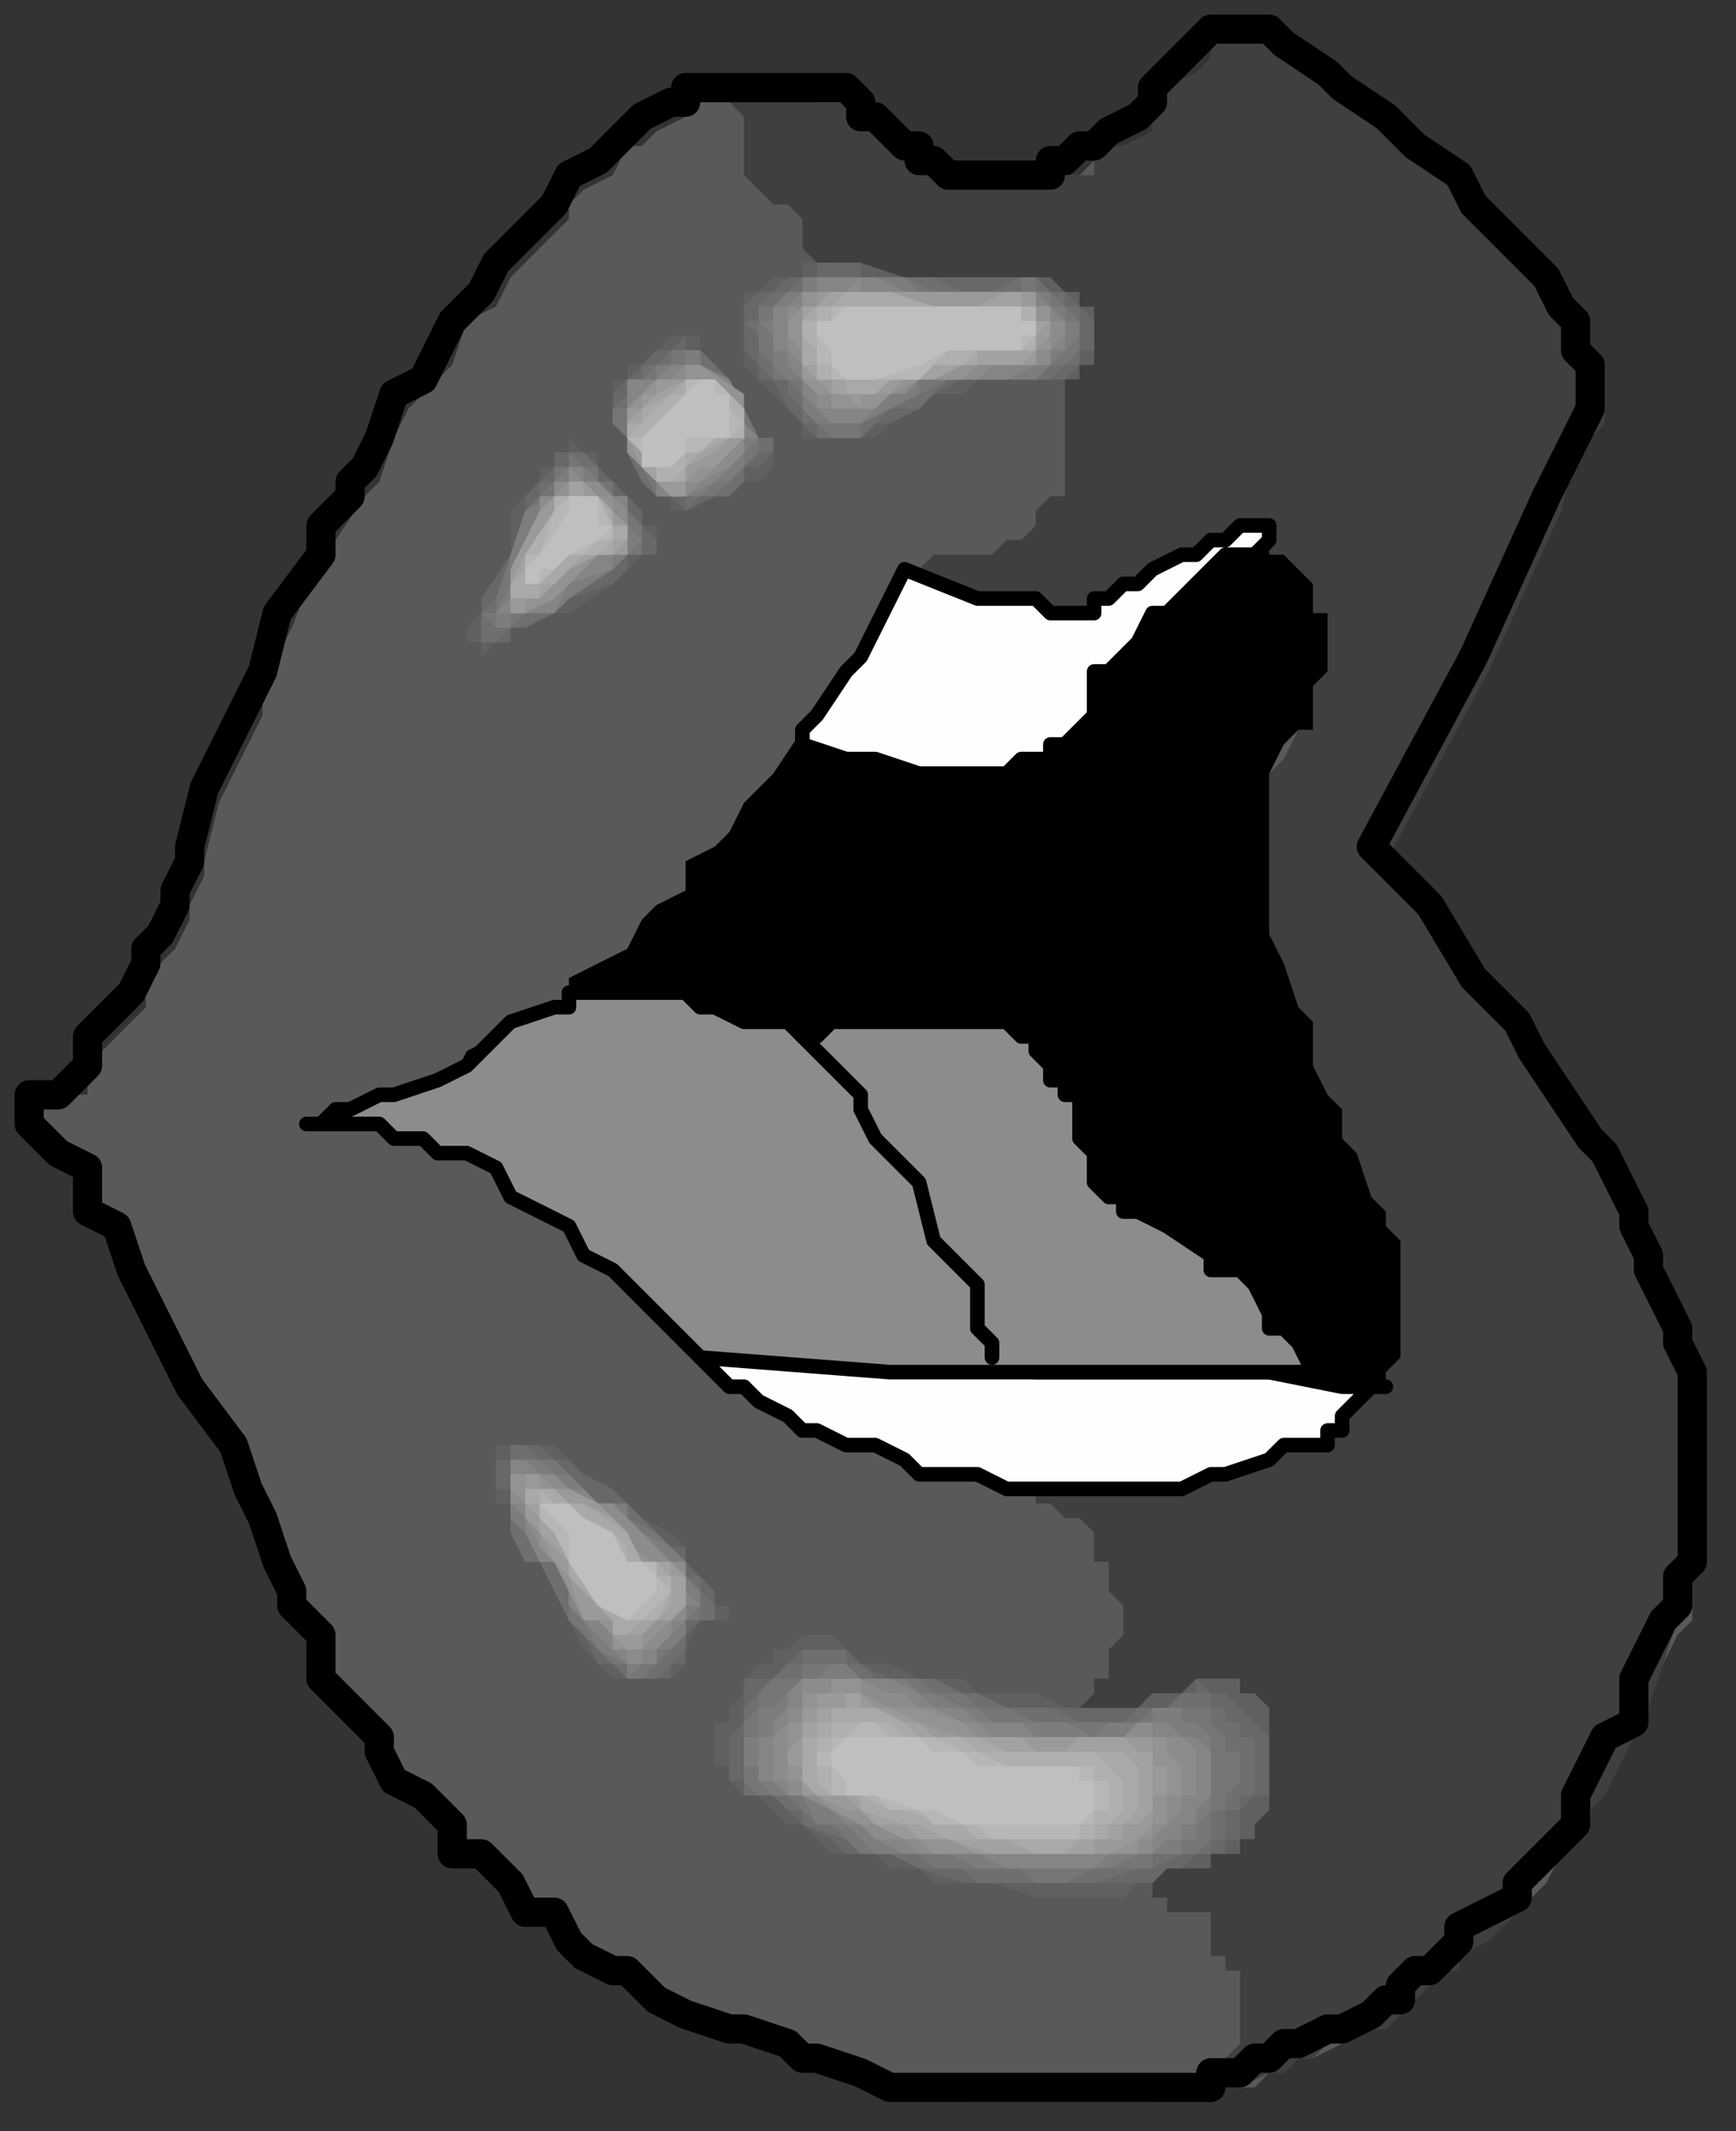 <?xml version="1.0" encoding="UTF-8" standalone="no"?>
<svg
   xmlns:dc="http://purl.org/dc/elements/1.1/"
   xmlns:cc="http://creativecommons.org/ns#"
   xmlns:rdf="http://www.w3.org/1999/02/22-rdf-syntax-ns#"
   xmlns:svg="http://www.w3.org/2000/svg"
   xmlns="http://www.w3.org/2000/svg"
   xmlns:sodipodi="http://sodipodi.sourceforge.net/DTD/sodipodi-0.dtd"
   xmlns:inkscape="http://www.inkscape.org/namespaces/inkscape"
   version="1.0"
   width="31.485mm"
   height="38.629mm"
   id="svg167"
   sodipodi:docname="CARTE226.WMF">
  <rect width="100%" height="100%" fill="#333333" stroke="none"/>
  <sodipodi:namedview
     pagecolor="#ffffff"
     bordercolor="#666666"
     borderopacity="1"
     objecttolerance="10"
     gridtolerance="10"
     guidetolerance="10"
     inkscape:pageopacity="0"
     inkscape:pageshadow="2"
     inkscape:window-width="640"
     inkscape:window-height="480"
     id="namedview169" />
  <defs
     id="defs3">
    <pattern
       id="WMFhbasepattern"
       patternUnits="userSpaceOnUse"
       width="6"
       height="6"
       x="0"
       y="0" />
  </defs>
  <path
     style="fill:#595959;fill-rule:evenodd;fill-opacity:1;stroke:none;"
     d="  M 2,77   L 2,77   L 3,76   L 4,76   L 5,75   L 6,75   L 6,74   L 7,72   L 8,71   L 9,70   L 10,69   L 10,67   L 11,66   L 11,66   L 12,65   L 13,63   L 13,62   L 14,60   L 14,59   L 15,55   L 17,51   L 18,49   L 18,47   L 20,43   L 22,38   L 23,37   L 25,34   L 25,34   L 26,33   L 27,30   L 28,28   L 30,26   L 31,25   L 32,22   L 34,21   L 35,19   L 36,18   L 38,16   L 39,15   L 39,14   L 40,13   L 42,12   L 43,10   L 44,10   L 45,9   L 47,8   L 47,8   L 48,7   L 48,7   L 49,7   L 50,7   L 50,7   L 51,6   L 53,6   L 55,6   L 55,6   L 56,7   L 57,7   L 58,7   L 59,7   L 59,8   L 59,8   L 60,9   L 61,9   L 61,9   L 62,10   L 63,10   L 63,11   L 64,12   L 65,12   L 66,13   L 66,13   L 67,13   L 67,13   L 68,13   L 69,13   L 70,13   L 71,13   L 71,13   L 72,13   L 73,13   L 73,12   L 74,12   L 75,11   L 75,11   L 75,11   L 76,10   L 77,10   L 77,10   L 79,9   L 79,8   L 80,6   L 82,5   L 83,4   L 83,3   L 83,3   L 84,2   L 85,2   L 85,2   L 85,2   L 86,2   L 87,2   L 87,3   L 88,3   L 89,4   L 92,6   L 92,6   L 93,7   L 96,9   L 98,10   L 100,13   L 102,15   L 104,17   L 106,19   L 107,20   L 108,22   L 108,23   L 109,25   L 110,26   L 110,26   L 110,26   L 110,27   L 110,28   L 110,28   L 110,29   L 110,29   L 108,31   L 107,35   L 102,46   L 95,59   L 99,63   L 102,68   L 104,70   L 106,73   L 108,76   L 110,79   L 111,80   L 112,82   L 112,83   L 113,85   L 114,87   L 114,88   L 115,90   L 116,91   L 116,93   L 116,95   L 116,96   L 117,98   L 117,99   L 117,101   L 117,103   L 117,104   L 116,105   L 116,107   L 116,108   L 116,109   L 116,111   L 115,112   L 114,114   L 113,115   L 113,117   L 112,119   L 111,120   L 110,122   L 109,124   L 108,126   L 107,127   L 106,129   L 105,130   L 104,131   L 103,132   L 101,133   L 100,134   L 100,135   L 99,135   L 98,136   L 97,137   L 96,138   L 96,138   L 95,139   L 92,139   L 92,140   L 90,141   L 89,141   L 88,142   L 87,142   L 86,143   L 84,143   L 83,143   L 82,143   L 81,143   L 79,144   L 77,144   L 75,144   L 75,144   L 73,144   L 70,144   L 69,144   L 67,144   L 66,144   L 65,143   L 63,143   L 62,143   L 59,143   L 57,142   L 56,142   L 55,141   L 52,140   L 51,139   L 48,139   L 46,138   L 44,136   L 43,135   L 41,135   L 40,134   L 39,132   L 37,131   L 35,130   L 34,128   L 32,127   L 31,126   L 30,124   L 28,123   L 27,121   L 26,120   L 24,117   L 23,115   L 22,115   L 22,113   L 22,112   L 21,111   L 21,110   L 20,107   L 18,105   L 18,103   L 17,100   L 14,95   L 11,90   L 10,87   L 9,85   L 7,83   L 6,81   L 5,79   L 4,79   L 3,78   L 3,77   L 2,77  z "
     id="path5" />
  <path
     style="fill:#3f3f3f;fill-rule:evenodd;fill-opacity:1;stroke:none;"
     d="  M 89,70   L 89,70   L 90,70   L 90,72   L 90,74   L 91,75   L 91,75   L 92,76   L 92,78   L 93,80   L 94,82   L 95,83   L 95,84   L 96,85   L 96,87   L 96,87   L 96,88   L 96,90   L 96,91   L 96,91   L 96,91   L 96,92   L 96,93   L 96,93   L 95,94   L 95,95   L 94,95   L 93,96   L 92,97   L 92,98   L 91,99   L 89,99   L 88,99   L 87,100   L 86,100   L 85,101   L 83,101   L 83,101   L 81,102   L 79,102   L 78,102   L 76,102   L 75,102   L 71,102   L 71,103   L 72,103   L 73,104   L 74,104   L 75,105   L 75,106   L 75,107   L 75,107   L 76,107   L 76,108   L 76,109   L 77,110   L 77,111   L 77,111   L 77,112   L 76,113   L 76,114   L 76,114   L 76,115   L 75,115   L 75,115   L 75,116   L 74,117   L 73,118   L 72,119   L 71,119   L 71,129   L 71,129   L 73,128   L 74,128   L 75,128   L 75,129   L 77,129   L 78,129   L 79,129   L 79,130   L 80,130   L 80,131   L 81,131   L 82,131   L 83,131   L 83,132   L 83,133   L 83,134   L 84,134   L 84,135   L 85,135   L 85,136   L 85,137   L 85,137   L 85,138   L 85,139   L 85,139   L 85,140   L 84,141   L 84,141   L 83,142   L 83,143   L 83,143   L 85,143   L 87,142   L 88,142   L 89,141   L 90,141   L 91,140   L 92,139   L 95,139   L 96,138   L 98,136   L 99,135   L 100,135   L 100,134   L 102,133   L 104,131   L 104,130   L 106,128   L 107,127   L 108,126   L 109,124   L 110,123   L 111,121   L 112,119   L 113,117   L 114,114   L 115,111   L 116,110   L 116,109   L 116,107   L 116,107   L 116,104   L 117,103   L 117,101   L 117,99   L 116,98   L 116,96   L 116,95   L 116,93   L 116,91   L 115,90   L 114,88   L 114,87   L 113,85   L 112,83   L 112,82   L 111,80   L 110,79   L 108,76   L 106,73   L 104,70   L 102,68   L 100,66   L 98,63   L 95,59   L 102,46   L 107,35   L 108,31   L 110,29   L 110,28   L 110,28   L 110,27   L 110,27   L 110,26   L 110,26   L 109,25   L 108,23   L 108,22   L 107,22   L 106,19   L 104,17   L 102,15   L 100,13   L 99,12   L 98,10   L 96,9   L 95,8   L 93,7   L 92,6   L 92,6   L 90,5   L 89,4   L 88,3   L 87,3   L 87,2   L 85,2   L 85,2   L 85,2   L 84,2   L 84,2   L 83,3   L 83,3   L 83,4   L 82,5   L 80,6   L 79,8   L 79,9   L 77,10   L 76,10   L 75,11   L 75,12   L 74,12   L 73,12   L 72,13   L 72,13   L 71,13   L 70,13   L 69,13   L 67,13   L 67,13   L 67,13   L 66,13   L 65,12   L 65,12   L 64,12   L 63,11   L 63,10   L 62,10   L 61,9   L 60,9   L 59,8   L 59,8   L 59,7   L 58,7   L 57,7   L 56,7   L 55,6   L 55,6   L 55,6   L 54,6   L 52,6   L 51,6   L 50,7   L 50,7   L 51,8   L 51,9   L 51,10   L 51,11   L 51,12   L 53,14   L 53,14   L 54,14   L 55,15   L 55,17   L 56,18   L 57,18   L 58,19   L 59,20   L 59,20   L 59,21   L 60,21   L 60,21   L 61,22   L 62,22   L 62,22   L 63,22   L 66,22   L 67,22   L 68,22   L 70,22   L 70,22   L 71,22   L 71,22   L 71,23   L 71,23   L 72,24   L 72,24   L 73,25   L 73,26   L 73,26   L 73,26   L 73,27   L 73,29   L 73,30   L 73,31   L 73,32   L 73,33   L 73,34   L 72,34   L 71,35   L 71,35   L 71,36   L 71,36   L 71,36   L 70,37   L 69,37   L 68,38   L 66,38   L 64,38   L 62,40   L 63,40   L 67,41   L 71,41   L 72,42   L 74,42   L 74,42   L 75,42   L 75,41   L 77,41   L 78,40   L 79,39   L 81,38   L 83,38   L 83,37   L 84,37   L 85,36   L 85,36   L 86,36   L 86,36   L 87,36   L 87,37   L 87,37   L 87,37   L 87,37   L 87,38   L 88,38   L 88,38   L 89,39   L 90,40   L 90,41   L 90,42   L 91,42   L 91,43   L 91,44   L 91,45   L 91,45   L 91,46   L 90,47   L 90,49   L 90,50   L 89,50   L 88,52   L 88,52   L 87,53   L 87,54   L 87,55   L 87,56   L 87,57   L 87,58   L 87,59   L 87,61   L 87,62   L 87,62   L 87,63   L 87,65   L 88,66   L 88,67   L 89,70  z "
     id="path7" />
  <path
     style="fill:#000000;fill-rule:evenodd;fill-opacity:1;stroke:none;"
     d="  M 62,39   L 62,39   L 63,40   L 67,41   L 71,41   L 72,42   L 74,42   L 75,42   L 75,41   L 76,41   L 78,40   L 79,40   L 79,39   L 81,38   L 83,38   L 83,37   L 84,37   L 85,36   L 85,36   L 86,36   L 86,36   L 87,36   L 87,36   L 87,37   L 87,37   L 87,37   L 87,38   L 87,38   L 88,38   L 89,39   L 90,40   L 90,41   L 90,42   L 91,42   L 91,43   L 91,44   L 91,44   L 91,45   L 91,46   L 90,47   L 90,49   L 90,49   L 90,50   L 89,50   L 88,51   L 87,53   L 87,54   L 87,55   L 87,56   L 87,57   L 87,58   L 87,58   L 87,60   L 87,62   L 87,62   L 87,63   L 87,64   L 88,66   L 88,66   L 89,69   L 90,70   L 90,72   L 90,73   L 91,75   L 92,76   L 92,78   L 93,79   L 94,82   L 95,83   L 95,84   L 96,85   L 96,87   L 96,87   L 96,88   L 96,90   L 96,91   L 96,91   L 96,91   L 96,92   L 96,93   L 96,93   L 95,94   L 95,95   L 94,95   L 93,96   L 92,97   L 92,98   L 91,99   L 89,99   L 88,99   L 87,100   L 86,100   L 85,100   L 83,101   L 83,101   L 81,101   L 79,102   L 78,102   L 76,102   L 75,102   L 71,102   L 69,102   L 67,101   L 65,101   L 63,100   L 62,100   L 60,99   L 59,99   L 58,99   L 56,98   L 55,97   L 54,97   L 52,96   L 51,95   L 50,95   L 49,94   L 48,93   L 47,92   L 46,91   L 43,88   L 40,85   L 39,85   L 39,84   L 37,83   L 36,82   L 35,81   L 35,81   L 34,80   L 31,79   L 31,79   L 30,78   L 29,78   L 27,78   L 26,77   L 26,77   L 24,77   L 23,77   L 22,77   L 21,77   L 23,76   L 25,75   L 26,75   L 27,75   L 28,75   L 31,74   L 32,72   L 34,71   L 35,70   L 37,70   L 39,68   L 39,67   L 41,66   L 43,65   L 44,63   L 45,62   L 47,61   L 47,59   L 49,58   L 50,57   L 51,55   L 53,53   L 55,50   L 57,47   L 59,45   L 60,42   L 62,39  z "
     id="path9" />
  <path
     style="fill:#fefefe;fill-rule:evenodd;fill-opacity:1;stroke:none;"
     d="  M 48,93   L 48,93   L 49,94   L 50,95   L 51,95   L 52,96   L 54,97   L 55,98   L 56,98   L 58,99   L 59,99   L 60,99   L 62,100   L 63,101   L 65,101   L 67,101   L 69,102   L 71,102   L 75,102   L 75,102   L 77,102   L 79,102   L 80,102   L 81,102   L 83,101   L 84,101   L 87,100   L 87,100   L 88,99   L 89,99   L 90,99   L 91,99   L 91,98   L 92,98   L 92,97   L 93,96   L 94,95   L 94,95   L 95,95   L 95,95   L 94,95   L 92,95   L 87,94   L 79,94   L 71,94   L 55,93   L 50,93   L 48,93   L 48,93   L 48,93   L 48,93  z "
     id="path11" />
  <path
     style="fill:none;stroke:#000000;stroke-width:1px;stroke-linecap:round;stroke-linejoin:round;stroke-miterlimit:4;stroke-dasharray:none;stroke-opacity:1;"
     d="  M 48,93   L 49,94   L 50,95   L 51,95   L 52,96   L 54,97   L 55,98   L 56,98   L 58,99   L 59,99   L 60,99   L 62,100   L 63,101   L 65,101   L 67,101   L 69,102   L 71,102   L 75,102   L 75,102   L 77,102   L 79,102   L 80,102   L 81,102   L 83,101   L 84,101   L 87,100   L 87,100   L 88,99   L 89,99   L 90,99   L 91,99   L 91,98   L 92,98   L 92,97   L 93,96   L 94,95   L 95,95   L 94,95   L 92,95   L 87,94   L 79,94   L 71,94   L 55,93   L 50,93   L 48,93  "
     id="path13" />
  <path
     style="fill:#606060;fill-rule:evenodd;fill-opacity:1;stroke:none;"
     d="  M 83,115   L 83,115   L 82,115   L 81,116   L 80,116   L 79,116   L 79,116   L 78,117   L 77,117   L 76,117   L 75,117   L 73,117   L 71,116   L 69,116   L 67,116   L 66,115   L 64,115   L 63,115   L 61,114   L 59,114   L 57,112   L 57,112   L 56,112   L 56,112   L 55,112   L 55,112   L 55,112   L 55,112   L 54,113   L 54,113   L 53,113   L 53,114   L 52,114   L 51,115   L 51,115   L 51,116   L 50,117   L 50,117   L 50,118   L 49,118   L 49,119   L 49,119   L 49,119   L 49,120   L 49,120   L 49,121   L 49,121   L 50,121   L 50,122   L 51,123   L 51,123   L 52,123   L 53,124   L 54,125   L 55,125   L 57,127   L 59,127   L 60,127   L 61,128   L 63,128   L 64,129   L 66,129   L 67,129   L 68,129   L 71,130   L 72,130   L 74,130   L 75,130   L 77,130   L 78,129   L 79,129   L 79,129   L 80,128   L 82,128   L 83,128   L 83,127   L 83,127   L 84,127   L 85,127   L 85,126   L 86,126   L 86,125   L 87,124   L 87,124   L 87,123   L 87,123   L 87,123   L 87,122   L 87,120   L 87,120   L 87,119   L 87,119   L 87,119   L 87,118   L 87,118   L 87,117   L 87,117   L 86,116   L 86,116   L 85,116   L 85,115   L 84,115   L 84,115   L 83,115   L 83,115  z "
     id="path15" />
  <path
     style="fill:#606060;fill-rule:evenodd;fill-opacity:1;stroke:none;"
     d="  M 42,115   L 42,115   L 43,115   L 43,115   L 43,115   L 43,115   L 44,115   L 44,115   L 44,115   L 45,115   L 45,115   L 46,115   L 47,114   L 47,113   L 48,111   L 49,111   L 49,111   L 49,111   L 50,111   L 50,110   L 49,110   L 49,109   L 49,109   L 48,108   L 47,107   L 47,106   L 46,105   L 46,105   L 44,104   L 43,103   L 42,102   L 40,101   L 39,100   L 38,99   L 37,99   L 37,99   L 36,99   L 36,99   L 35,99   L 35,99   L 35,99   L 35,99   L 34,99   L 34,99   L 34,100   L 34,100   L 34,101   L 34,102   L 34,102   L 34,103   L 35,103   L 35,105   L 36,107   L 37,107   L 38,109   L 39,111   L 40,113   L 41,114   L 42,115   L 42,115  z "
     id="path17" />
  <path
     style="fill:#8c8c8c;fill-rule:evenodd;fill-opacity:1;stroke:none;"
     d="  M 38,69   L 38,69   L 35,70   L 34,71   L 32,73   L 30,74   L 27,75   L 26,75   L 24,76   L 23,76   L 22,77   L 21,77   L 22,77   L 23,77   L 24,77   L 26,77   L 26,77   L 27,78   L 29,78   L 30,79   L 31,79   L 32,79   L 34,80   L 35,82   L 37,83   L 39,84   L 40,86   L 42,87   L 43,88   L 46,91   L 47,92   L 48,93   L 61,94   L 76,94   L 83,94   L 85,94   L 87,94   L 89,94   L 90,94   L 90,94   L 90,94   L 90,94   L 90,94   L 90,94   L 89,92   L 89,92   L 88,91   L 88,91   L 87,91   L 87,90   L 87,90   L 86,88   L 85,87   L 83,87   L 83,86   L 80,84   L 78,83   L 77,83   L 77,82   L 76,82   L 75,81   L 75,81   L 75,80   L 75,79   L 75,79   L 75,79   L 74,78   L 74,76   L 74,75   L 73,75   L 73,74   L 72,74   L 72,73   L 71,72   L 71,72   L 71,71   L 70,71   L 69,70   L 67,70   L 67,70   L 66,70   L 66,70   L 65,70   L 64,70   L 63,70   L 62,70   L 61,70   L 60,70   L 59,70   L 57,70   L 56,71   L 55,71   L 55,71   L 55,71   L 54,70   L 52,70   L 51,70   L 49,69   L 48,69   L 47,68   L 47,68   L 45,68   L 44,68   L 43,68   L 42,68   L 41,68   L 40,68   L 39,68   L 39,68   L 39,69   L 38,69   L 38,69  z "
     id="path19" />
  <path
     style="fill:none;stroke:#000000;stroke-width:1px;stroke-linecap:round;stroke-linejoin:round;stroke-miterlimit:4;stroke-dasharray:none;stroke-opacity:1;"
     d="  M 38,69   L 35,70   L 34,71   L 32,73   L 30,74   L 27,75   L 26,75   L 24,76   L 23,76   L 22,77   L 21,77   L 22,77   L 23,77   L 24,77   L 26,77   L 26,77   L 27,78   L 29,78   L 30,79   L 31,79   L 32,79   L 34,80   L 35,82   L 37,83   L 39,84   L 40,86   L 42,87   L 43,88   L 46,91   L 47,92   L 48,93   L 61,94   L 76,94   L 83,94   L 85,94   L 87,94   L 89,94   L 90,94   L 89,92   L 88,91   L 88,91   L 87,91   L 87,90   L 87,90   L 86,88   L 85,87   L 83,87   L 83,86   L 80,84   L 78,83   L 77,83   L 77,82   L 76,82   L 75,81   L 75,80   L 75,79   L 75,79   L 74,78   L 74,76   L 74,75   L 73,75   L 73,74   L 72,74   L 72,73   L 71,72   L 71,71   L 70,71   L 69,70   L 67,70   L 67,70   L 66,70   L 65,70   L 64,70   L 63,70   L 62,70   L 61,70   L 60,70   L 59,70   L 57,70   L 56,71   L 55,71   L 54,70   L 52,70   L 51,70   L 49,69   L 48,69   L 47,68   L 47,68   L 45,68   L 44,68   L 43,68   L 42,68   L 41,68   L 40,68   L 39,68   L 39,68   L 39,69   L 38,69  "
     id="path21" />
  <path
     style="fill:#606060;fill-rule:evenodd;fill-opacity:1;stroke:none;"
     d="  M 51,21   L 51,21   L 51,21   L 51,21   L 51,22   L 51,22   L 51,22   L 51,22   L 51,22   L 51,23   L 51,24   L 51,25   L 52,26   L 52,26   L 53,27   L 54,28   L 55,29   L 55,29   L 55,30   L 55,30   L 56,30   L 57,30   L 57,30   L 58,30   L 58,30   L 59,30   L 59,30   L 59,30   L 60,30   L 61,29   L 63,28   L 64,27   L 66,27   L 67,26   L 69,26   L 71,26   L 71,26   L 72,26   L 72,26   L 73,26   L 73,26   L 74,26   L 74,25   L 74,25   L 75,25   L 75,25   L 75,24   L 75,24   L 75,23   L 75,23   L 75,23   L 75,22   L 75,22   L 75,22   L 75,21   L 74,21   L 74,20   L 73,20   L 73,20   L 72,19   L 71,19   L 71,19   L 71,19   L 71,19   L 70,19   L 69,19   L 68,19   L 67,19   L 66,19   L 64,19   L 62,19   L 59,18   L 59,18   L 58,18   L 56,18   L 55,18   L 55,18   L 55,19   L 55,19   L 53,19   L 53,19   L 52,20   L 51,20   L 51,21  z "
     id="path23" />
  <path
     style="fill:#606060;fill-rule:evenodd;fill-opacity:1;stroke:none;"
     d="  M 33,42   L 33,42   L 33,42   L 32,43   L 32,43   L 32,44   L 32,44   L 32,44   L 33,44   L 33,45   L 33,45   L 34,44   L 35,44   L 35,43   L 37,42   L 39,42   L 42,40   L 43,39   L 44,38   L 44,38   L 45,38   L 45,38   L 45,38   L 45,37   L 45,37   L 45,37   L 45,37   L 45,36   L 44,36   L 44,35   L 43,34   L 43,34   L 42,33   L 41,32   L 41,32   L 41,31   L 40,31   L 39,30   L 39,30   L 39,30   L 39,30   L 39,31   L 38,31   L 38,32   L 37,32   L 37,33   L 36,34   L 35,35   L 35,38   L 33,42  z "
     id="path25" />
  <path
     style="fill:#606060;fill-rule:evenodd;fill-opacity:1;stroke:none;"
     d="  M 42,28   L 42,28   L 42,29   L 43,30   L 43,31   L 44,33   L 45,34   L 46,34   L 46,35   L 47,35   L 47,35   L 47,35   L 47,35   L 47,35   L 47,35   L 47,35   L 49,34   L 50,34   L 51,33   L 52,33   L 53,32   L 53,31   L 53,31   L 53,31   L 53,31   L 53,30   L 52,30   L 51,28   L 50,26   L 48,24   L 48,23   L 47,23   L 47,23   L 47,23   L 47,23   L 47,23   L 47,23   L 46,23   L 45,24   L 45,24   L 44,25   L 43,25   L 43,26   L 43,26   L 42,26   L 42,27   L 42,27   L 42,27   L 42,28   L 42,28   L 42,28   L 42,28  z "
     id="path27" />
  <path
     style="fill:#686868;fill-rule:evenodd;fill-opacity:1;stroke:none;"
     d="  M 39,41   L 39,41   L 42,40   L 43,39   L 43,38   L 44,38   L 44,38   L 45,38   L 45,37   L 45,37   L 45,37   L 44,36   L 44,36   L 44,35   L 43,34   L 43,34   L 42,33   L 41,32   L 41,32   L 40,31   L 39,31   L 39,31   L 39,31   L 39,31   L 39,31   L 39,31   L 38,31   L 38,32   L 38,32   L 37,33   L 36,34   L 36,35   L 35,38   L 33,41   L 33,42   L 33,42   L 33,43   L 33,43   L 33,44   L 33,44   L 33,44   L 33,44   L 33,44   L 34,44   L 34,44   L 35,44   L 35,43   L 35,43   L 38,42   L 39,41  z "
     id="path29" />
  <path
     style="fill:#6f6f6f;fill-rule:evenodd;fill-opacity:1;stroke:none;"
     d="  M 39,41   L 39,41   L 42,39   L 43,38   L 44,38   L 44,38   L 44,38   L 44,38   L 44,38   L 44,37   L 44,37   L 44,36   L 44,36   L 43,35   L 43,34   L 43,34   L 42,34   L 41,33   L 41,32   L 40,31   L 40,31   L 39,31   L 39,31   L 39,31   L 39,31   L 39,31   L 39,31   L 39,32   L 38,32   L 38,33   L 37,33   L 37,34   L 36,35   L 35,38   L 34,41   L 33,42   L 33,42   L 33,43   L 33,43   L 33,43   L 33,44   L 34,44   L 34,44   L 34,44   L 35,43   L 35,43   L 36,43   L 38,42   L 39,41  z "
     id="path31" />
  <path
     style="fill:#767676;fill-rule:evenodd;fill-opacity:1;stroke:none;"
     d="  M 39,41   L 39,41   L 42,39   L 43,38   L 43,38   L 43,38   L 44,38   L 44,37   L 44,37   L 44,37   L 44,37   L 44,36   L 43,35   L 43,34   L 43,34   L 42,34   L 42,33   L 41,33   L 41,32   L 40,32   L 39,31   L 39,31   L 39,31   L 39,31   L 39,32   L 38,32   L 38,33   L 37,34   L 37,34   L 36,35   L 35,38   L 34,41   L 34,42   L 34,42   L 33,42   L 34,43   L 34,43   L 34,43   L 34,43   L 34,43   L 35,43   L 35,43   L 36,42   L 38,42   L 39,41  z "
     id="path33" />
  <path
     style="fill:#7d7d7d;fill-rule:evenodd;fill-opacity:1;stroke:none;"
     d="  M 39,41   L 39,41   L 42,39   L 43,38   L 43,38   L 43,38   L 44,37   L 44,37   L 44,37   L 43,36   L 43,36   L 43,35   L 43,34   L 42,34   L 42,34   L 41,33   L 40,32   L 40,32   L 39,32   L 39,32   L 39,32   L 39,32   L 39,32   L 39,32   L 38,33   L 38,34   L 36,35   L 35,38   L 35,40   L 34,42   L 34,42   L 34,42   L 34,42   L 34,42   L 34,43   L 35,43   L 35,43   L 35,42   L 36,42   L 38,42   L 39,41  z "
     id="path35" />
  <path
     style="fill:#858585;fill-rule:evenodd;fill-opacity:1;stroke:none;"
     d="  M 39,40   L 39,40   L 42,39   L 42,38   L 43,38   L 43,38   L 43,38   L 43,37   L 43,37   L 43,37   L 43,36   L 43,35   L 43,34   L 42,34   L 41,33   L 40,33   L 40,32   L 39,32   L 39,32   L 39,32   L 39,32   L 39,32   L 39,33   L 38,33   L 38,34   L 37,35   L 36,38   L 35,40   L 35,41   L 34,42   L 34,42   L 34,42   L 34,42   L 35,42   L 35,42   L 35,42   L 35,42   L 36,42   L 38,42   L 39,40  z "
     id="path37" />
  <path
     style="fill:#8c8c8c;fill-rule:evenodd;fill-opacity:1;stroke:none;"
     d="  M 39,40   L 39,40   L 41,38   L 42,38   L 43,38   L 43,38   L 43,38   L 43,37   L 43,37   L 43,37   L 43,36   L 43,35   L 43,35   L 42,34   L 41,33   L 40,33   L 40,33   L 39,32   L 39,32   L 39,32   L 39,32   L 39,33   L 38,33   L 38,34   L 37,34   L 37,35   L 36,37   L 35,40   L 35,41   L 35,42   L 35,42   L 35,42   L 35,42   L 35,42   L 35,42   L 35,42   L 35,42   L 36,42   L 36,42   L 38,41   L 39,40  z "
     id="path39" />
  <path
     style="fill:#939393;fill-rule:evenodd;fill-opacity:1;stroke:none;"
     d="  M 39,40   L 39,40   L 41,38   L 43,38   L 43,38   L 43,37   L 43,37   L 43,37   L 43,37   L 43,36   L 43,36   L 42,35   L 42,34   L 41,34   L 41,34   L 40,33   L 40,33   L 40,33   L 39,33   L 39,33   L 39,33   L 39,33   L 39,33   L 39,33   L 38,34   L 38,34   L 38,34   L 37,35   L 35,39   L 35,40   L 35,41   L 35,42   L 35,42   L 35,42   L 35,42   L 35,42   L 35,42   L 36,42   L 36,42   L 38,41   L 39,40  z "
     id="path41" />
  <path
     style="fill:#9a9a9a;fill-rule:evenodd;fill-opacity:1;stroke:none;"
     d="  M 39,39   L 39,39   L 41,38   L 42,38   L 43,38   L 43,37   L 43,37   L 43,37   L 43,36   L 43,36   L 43,36   L 42,35   L 41,34   L 41,34   L 40,33   L 40,33   L 39,33   L 39,33   L 39,33   L 39,33   L 39,33   L 39,33   L 39,34   L 38,34   L 37,35   L 36,37   L 35,39   L 35,40   L 35,40   L 35,41   L 35,41   L 35,42   L 35,42   L 35,42   L 35,42   L 35,42   L 36,42   L 36,41   L 38,40   L 39,39  z "
     id="path43" />
  <path
     style="fill:#a2a2a2;fill-rule:evenodd;fill-opacity:1;stroke:none;"
     d="  M 39,39   L 39,39   L 41,38   L 42,38   L 43,37   L 43,37   L 43,37   L 43,36   L 43,36   L 42,36   L 42,35   L 41,34   L 41,34   L 40,34   L 40,33   L 39,33   L 39,33   L 39,33   L 39,33   L 39,34   L 39,34   L 38,34   L 38,35   L 37,37   L 36,38   L 35,40   L 35,40   L 35,41   L 35,41   L 35,41   L 35,41   L 35,41   L 36,41   L 36,41   L 37,41   L 38,40   L 39,39  z "
     id="path45" />
  <path
     style="fill:#a9a9a9;fill-rule:evenodd;fill-opacity:1;stroke:none;"
     d="  M 39,39   L 39,39   L 40,38   L 41,38   L 42,38   L 42,37   L 43,37   L 43,37   L 43,36   L 43,36   L 42,36   L 42,35   L 41,34   L 41,34   L 40,34   L 40,34   L 39,34   L 39,34   L 39,34   L 39,34   L 39,34   L 39,34   L 39,34   L 38,35   L 36,38   L 36,39   L 35,40   L 35,41   L 35,41   L 35,41   L 35,41   L 36,41   L 36,41   L 37,41   L 37,40   L 38,40   L 39,39  z "
     id="path47" />
  <path
     style="fill:#b0b0b0;fill-rule:evenodd;fill-opacity:1;stroke:none;"
     d="  M 39,38   L 39,38   L 40,38   L 41,38   L 42,37   L 42,37   L 42,37   L 42,37   L 42,36   L 42,36   L 42,36   L 41,35   L 41,34   L 40,34   L 40,34   L 39,34   L 39,34   L 39,34   L 39,34   L 39,34   L 39,34   L 38,34   L 38,35   L 36,38   L 36,39   L 36,40   L 35,40   L 35,40   L 36,40   L 36,40   L 36,40   L 36,40   L 37,40   L 38,39   L 39,38  z "
     id="path49" />
  <path
     style="fill:#b7b7b7;fill-rule:evenodd;fill-opacity:1;stroke:none;"
     d="  M 39,38   L 39,38   L 40,38   L 41,37   L 42,37   L 42,36   L 42,36   L 42,36   L 42,36   L 41,34   L 40,34   L 40,34   L 39,34   L 39,34   L 39,34   L 39,34   L 39,34   L 39,34   L 38,35   L 37,38   L 36,38   L 36,39   L 36,39   L 36,39   L 36,40   L 36,40   L 36,40   L 36,40   L 36,40   L 37,40   L 37,40   L 38,39   L 39,38  z "
     id="path51" />
  <path
     style="fill:#bfbfbf;fill-rule:evenodd;fill-opacity:1;stroke:none;"
     d="  M 37,38   L 37,38   L 36,39   L 36,39   L 36,39   L 36,39   L 36,40   L 37,40   L 37,39   L 38,39   L 38,39   L 39,38   L 41,37   L 41,37   L 41,37   L 41,37   L 42,36   L 42,36   L 41,36   L 41,34   L 40,34   L 39,34   L 39,34   L 39,34   L 39,34   L 39,34   L 39,34   L 39,34   L 39,35   L 37,38  z "
     id="path53" />
  <path
     style="fill:#686868;fill-rule:evenodd;fill-opacity:1;stroke:none;"
     d="  M 47,35   L 47,35   L 49,34   L 51,33   L 51,32   L 52,32   L 53,31   L 53,31   L 53,31   L 53,31   L 53,30   L 53,30   L 52,30   L 51,28   L 50,26   L 49,25   L 48,24   L 48,24   L 48,24   L 47,24   L 47,23   L 47,23   L 47,23   L 46,24   L 46,24   L 45,24   L 44,25   L 43,26   L 43,26   L 43,26   L 43,26   L 42,27   L 42,27   L 42,28   L 42,28   L 42,28   L 42,28   L 42,29   L 42,29   L 43,30   L 43,31   L 44,33   L 45,33   L 45,34   L 46,34   L 46,34   L 46,34   L 47,35   L 47,35   L 47,35   L 47,35  z "
     id="path55" />
  <path
     style="fill:#6f6f6f;fill-rule:evenodd;fill-opacity:1;stroke:none;"
     d="  M 47,35   L 47,35   L 48,34   L 50,34   L 51,33   L 51,32   L 52,31   L 52,31   L 53,31   L 53,30   L 53,30   L 52,30   L 52,30   L 51,28   L 50,26   L 48,24   L 48,24   L 48,24   L 47,24   L 47,24   L 47,24   L 47,24   L 46,24   L 46,24   L 45,25   L 44,25   L 44,26   L 43,26   L 43,26   L 43,27   L 43,27   L 42,28   L 42,28   L 42,28   L 42,29   L 42,29   L 43,30   L 43,30   L 43,31   L 44,33   L 45,34   L 46,34   L 46,34   L 47,34   L 47,35   L 47,35   L 47,35   L 47,35  z "
     id="path57" />
  <path
     style="fill:#767676;fill-rule:evenodd;fill-opacity:1;stroke:none;"
     d="  M 47,34   L 47,34   L 48,34   L 49,34   L 50,33   L 51,32   L 52,31   L 52,30   L 52,30   L 52,30   L 52,30   L 52,30   L 51,28   L 50,26   L 48,25   L 48,24   L 48,24   L 48,24   L 47,24   L 47,24   L 47,24   L 47,24   L 46,24   L 46,25   L 45,25   L 44,26   L 44,26   L 43,26   L 43,26   L 43,27   L 43,28   L 42,28   L 42,29   L 42,29   L 43,30   L 43,30   L 43,31   L 44,32   L 45,34   L 46,34   L 46,34   L 46,34   L 47,34   L 47,34   L 47,34  z "
     id="path59" />
  <path
     style="fill:#7d7d7d;fill-rule:evenodd;fill-opacity:1;stroke:none;"
     d="  M 47,34   L 47,34   L 47,34   L 48,34   L 49,33   L 50,33   L 51,32   L 51,31   L 52,30   L 52,30   L 52,30   L 52,30   L 52,30   L 52,30   L 51,29   L 51,28   L 50,26   L 48,25   L 48,25   L 48,25   L 48,24   L 47,24   L 47,24   L 47,24   L 47,25   L 47,25   L 46,25   L 45,25   L 45,26   L 43,26   L 43,27   L 43,27   L 43,28   L 43,28   L 43,28   L 43,29   L 43,29   L 43,30   L 43,30   L 43,31   L 44,32   L 45,33   L 45,34   L 46,34   L 46,34   L 47,34   L 47,34   L 47,34  z "
     id="path61" />
  <path
     style="fill:#858585;fill-rule:evenodd;fill-opacity:1;stroke:none;"
     d="  M 47,34   L 47,34   L 47,34   L 49,33   L 50,32   L 51,31   L 51,31   L 51,30   L 52,30   L 52,30   L 52,30   L 52,30   L 51,29   L 51,28   L 50,26   L 48,25   L 48,25   L 48,25   L 47,25   L 47,25   L 47,25   L 47,25   L 46,25   L 45,26   L 45,26   L 44,26   L 43,26   L 43,27   L 43,28   L 43,28   L 43,29   L 43,29   L 43,29   L 43,29   L 43,30   L 43,30   L 43,31   L 44,32   L 45,33   L 45,34   L 46,34   L 46,34   L 47,34   L 47,34  z "
     id="path63" />
  <path
     style="fill:#8c8c8c;fill-rule:evenodd;fill-opacity:1;stroke:none;"
     d="  M 47,34   L 47,34   L 47,34   L 47,34   L 48,33   L 50,32   L 51,31   L 51,30   L 51,30   L 51,30   L 51,30   L 51,30   L 51,29   L 51,28   L 51,28   L 48,25   L 48,25   L 48,25   L 48,25   L 47,25   L 47,25   L 47,25   L 46,26   L 45,26   L 44,27   L 43,28   L 43,28   L 43,29   L 43,29   L 43,29   L 43,29   L 43,30   L 43,30   L 43,30   L 43,31   L 44,32   L 45,33   L 46,34   L 46,34   L 46,34   L 46,34   L 47,34  z "
     id="path65" />
  <path
     style="fill:#939393;fill-rule:evenodd;fill-opacity:1;stroke:none;"
     d="  M 46,34   L 46,34   L 47,34   L 47,34   L 47,33   L 48,33   L 49,32   L 50,31   L 51,30   L 51,30   L 51,30   L 51,30   L 51,30   L 51,29   L 51,29   L 51,28   L 51,27   L 48,25   L 48,25   L 48,25   L 48,25   L 47,25   L 47,26   L 47,26   L 46,26   L 46,26   L 45,26   L 44,27   L 43,28   L 43,28   L 43,29   L 43,29   L 43,29   L 43,30   L 43,30   L 43,30   L 43,31   L 44,32   L 45,33   L 45,33   L 46,34   L 46,34   L 46,34   L 46,34  z "
     id="path67" />
  <path
     style="fill:#9a9a9a;fill-rule:evenodd;fill-opacity:1;stroke:none;"
     d="  M 46,34   L 46,34   L 47,34   L 47,33   L 48,32   L 49,32   L 50,31   L 51,30   L 51,30   L 51,30   L 51,30   L 51,30   L 51,29   L 51,29   L 51,28   L 50,27   L 49,26   L 48,26   L 48,26   L 48,26   L 47,26   L 47,26   L 47,26   L 46,26   L 45,26   L 45,27   L 44,27   L 44,28   L 43,28   L 43,29   L 43,29   L 43,30   L 43,30   L 43,30   L 43,30   L 44,32   L 45,33   L 45,33   L 46,34   L 46,34  z "
     id="path69" />
  <path
     style="fill:#a2a2a2;fill-rule:evenodd;fill-opacity:1;stroke:none;"
     d="  M 46,33   L 46,33   L 46,33   L 46,33   L 47,33   L 47,32   L 49,31   L 50,30   L 51,30   L 51,30   L 51,30   L 51,29   L 51,29   L 51,28   L 50,27   L 48,26   L 48,26   L 48,26   L 47,26   L 47,26   L 47,26   L 45,27   L 44,28   L 43,29   L 43,29   L 43,30   L 43,30   L 43,30   L 43,30   L 43,30   L 44,31   L 44,32   L 44,32   L 45,33   L 45,33   L 46,33  z "
     id="path71" />
  <path
     style="fill:#a9a9a9;fill-rule:evenodd;fill-opacity:1;stroke:none;"
     d="  M 46,33   L 46,33   L 46,33   L 46,33   L 47,33   L 47,32   L 48,31   L 50,30   L 50,30   L 51,30   L 51,30   L 51,30   L 51,29   L 51,29   L 51,29   L 51,28   L 50,27   L 48,26   L 48,26   L 48,26   L 47,26   L 47,26   L 47,26   L 46,27   L 44,28   L 44,29   L 44,29   L 43,29   L 43,30   L 43,30   L 43,30   L 43,30   L 43,30   L 44,31   L 44,32   L 44,32   L 45,32   L 45,33   L 46,33  z "
     id="path73" />
  <path
     style="fill:#b0b0b0;fill-rule:evenodd;fill-opacity:1;stroke:none;"
     d="  M 45,33   L 45,33   L 46,33   L 46,33   L 47,32   L 47,32   L 47,32   L 47,31   L 48,31   L 49,30   L 50,30   L 50,30   L 51,30   L 51,29   L 51,29   L 51,29   L 51,28   L 51,28   L 50,27   L 50,27   L 49,26   L 48,26   L 48,26   L 48,26   L 47,26   L 47,27   L 46,27   L 45,28   L 44,29   L 43,30   L 43,30   L 43,30   L 43,30   L 44,31   L 45,32   L 45,33   L 45,33  z "
     id="path75" />
  <path
     style="fill:#b7b7b7;fill-rule:evenodd;fill-opacity:1;stroke:none;"
     d="  M 45,32   L 45,32   L 45,32   L 46,32   L 46,32   L 47,31   L 48,31   L 49,30   L 49,30   L 50,30   L 51,29   L 51,29   L 51,29   L 50,28   L 50,28   L 50,27   L 49,26   L 48,26   L 48,26   L 48,26   L 47,26   L 47,27   L 46,28   L 45,29   L 44,30   L 44,30   L 43,30   L 43,30   L 43,30   L 44,31   L 44,31   L 45,32   L 45,32  z "
     id="path77" />
  <path
     style="fill:#bfbfbf;fill-rule:evenodd;fill-opacity:1;stroke:none;"
     d="  M 44,30   L 44,30   L 44,31   L 44,31   L 44,32   L 45,32   L 45,32   L 45,32   L 46,32   L 47,31   L 47,30   L 49,30   L 49,30   L 50,30   L 50,29   L 50,29   L 50,29   L 50,28   L 50,28   L 50,27   L 50,27   L 49,27   L 49,26   L 48,26   L 48,26   L 47,27   L 46,28   L 44,30   L 44,30   L 44,30   L 44,30  z "
     id="path79" />
  <path
     style="fill:#686868;fill-rule:evenodd;fill-opacity:1;stroke:none;"
     d="  M 59,30   L 59,30   L 60,29   L 61,29   L 63,28   L 63,27   L 64,27   L 66,26   L 67,26   L 69,26   L 71,26   L 72,26   L 72,26   L 73,26   L 73,26   L 74,25   L 74,25   L 74,25   L 74,24   L 75,24   L 75,23   L 75,23   L 75,23   L 75,22   L 75,22   L 75,22   L 74,21   L 74,21   L 73,20   L 73,20   L 72,20   L 71,19   L 71,19   L 71,19   L 71,19   L 70,19   L 68,19   L 67,19   L 66,19   L 64,19   L 62,19   L 59,19   L 59,18   L 58,18   L 56,18   L 56,19   L 55,19   L 55,19   L 54,19   L 54,19   L 53,20   L 53,20   L 52,20   L 51,21   L 51,21   L 51,21   L 51,22   L 51,22   L 51,22   L 51,23   L 51,23   L 51,24   L 52,25   L 52,26   L 53,26   L 54,28   L 55,29   L 55,29   L 56,30   L 56,30   L 57,30   L 58,30   L 59,30   L 59,30   L 59,30  z "
     id="path81" />
  <path
     style="fill:#6f6f6f;fill-rule:evenodd;fill-opacity:1;stroke:none;"
     d="  M 59,30   L 59,30   L 61,28   L 63,28   L 64,27   L 65,26   L 67,26   L 69,26   L 71,26   L 71,26   L 72,26   L 72,26   L 72,26   L 73,25   L 74,25   L 74,25   L 74,24   L 74,24   L 74,23   L 74,23   L 74,23   L 74,22   L 74,22   L 74,22   L 74,21   L 73,21   L 73,20   L 72,20   L 71,19   L 71,19   L 71,19   L 70,19   L 70,19   L 68,20   L 67,20   L 66,20   L 64,19   L 62,19   L 60,19   L 58,19   L 57,19   L 56,19   L 55,19   L 55,19   L 55,19   L 54,20   L 54,20   L 53,20   L 52,21   L 52,21   L 52,21   L 52,22   L 51,22   L 51,22   L 52,23   L 52,24   L 52,25   L 53,26   L 53,26   L 54,26   L 54,27   L 54,27   L 55,28   L 55,28   L 55,29   L 56,29   L 56,30   L 57,30   L 57,30   L 58,30   L 58,30   L 59,30   L 59,30   L 59,30  z "
     id="path83" />
  <path
     style="fill:#767676;fill-rule:evenodd;fill-opacity:1;stroke:none;"
     d="  M 59,29   L 59,29   L 61,28   L 63,27   L 63,27   L 65,26   L 67,26   L 67,26   L 69,26   L 70,26   L 71,26   L 71,26   L 72,25   L 73,25   L 73,25   L 73,25   L 74,24   L 74,24   L 74,24   L 74,23   L 74,23   L 74,23   L 74,22   L 74,22   L 73,21   L 73,21   L 73,21   L 72,20   L 72,20   L 71,20   L 71,20   L 71,20   L 71,19   L 70,19   L 70,20   L 68,20   L 67,20   L 66,20   L 64,20   L 62,19   L 60,19   L 58,19   L 57,19   L 56,19   L 55,19   L 55,20   L 54,20   L 54,20   L 53,21   L 52,21   L 52,21   L 52,21   L 52,22   L 52,22   L 52,22   L 52,22   L 52,23   L 52,24   L 53,25   L 53,26   L 54,26   L 55,27   L 55,28   L 55,28   L 56,29   L 56,29   L 57,30   L 57,30   L 58,30   L 58,30   L 59,30   L 59,30   L 59,29  z "
     id="path85" />
  <path
     style="fill:#7d7d7d;fill-rule:evenodd;fill-opacity:1;stroke:none;"
     d="  M 59,29   L 59,29   L 61,28   L 63,27   L 63,26   L 65,26   L 67,26   L 67,26   L 68,26   L 70,26   L 71,26   L 71,26   L 71,26   L 72,25   L 72,25   L 73,24   L 73,24   L 74,23   L 74,23   L 74,23   L 74,22   L 73,22   L 73,22   L 73,22   L 73,21   L 73,21   L 72,21   L 72,20   L 71,20   L 71,20   L 71,20   L 71,20   L 71,20   L 70,20   L 70,20   L 68,20   L 67,20   L 66,20   L 64,20   L 63,20   L 62,19   L 60,19   L 59,19   L 58,19   L 57,19   L 56,19   L 55,19   L 55,20   L 54,20   L 53,21   L 53,21   L 53,21   L 53,22   L 53,22   L 53,22   L 52,22   L 53,23   L 53,24   L 53,25   L 54,26   L 54,26   L 55,26   L 55,26   L 55,27   L 55,28   L 56,29   L 57,29   L 57,29   L 58,29   L 59,29   L 59,29   L 59,29  z "
     id="path87" />
  <path
     style="fill:#858585;fill-rule:evenodd;fill-opacity:1;stroke:none;"
     d="  M 59,29   L 59,29   L 61,27   L 62,27   L 63,26   L 64,26   L 65,26   L 67,26   L 68,26   L 69,26   L 71,25   L 71,25   L 71,25   L 71,25   L 72,25   L 72,25   L 72,24   L 73,24   L 73,24   L 73,23   L 73,22   L 73,22   L 73,22   L 73,22   L 73,22   L 73,22   L 72,21   L 72,21   L 72,21   L 71,20   L 71,20   L 71,20   L 71,20   L 71,20   L 70,20   L 70,20   L 69,20   L 68,20   L 67,20   L 66,20   L 64,20   L 62,20   L 60,19   L 59,19   L 59,19   L 57,19   L 56,19   L 56,20   L 55,20   L 55,20   L 54,21   L 54,21   L 53,21   L 53,22   L 53,22   L 53,22   L 53,23   L 53,24   L 54,24   L 54,25   L 55,26   L 55,26   L 55,27   L 56,28   L 56,28   L 57,29   L 58,29   L 58,29   L 59,29   L 59,29   L 59,29  z "
     id="path89" />
  <path
     style="fill:#8c8c8c;fill-rule:evenodd;fill-opacity:1;stroke:none;"
     d="  M 59,28   L 59,28   L 60,28   L 61,27   L 62,27   L 63,26   L 65,26   L 67,26   L 67,26   L 68,25   L 69,25   L 70,25   L 71,25   L 71,25   L 71,25   L 72,25   L 72,24   L 72,24   L 72,24   L 73,23   L 73,23   L 73,22   L 73,22   L 73,22   L 72,22   L 72,21   L 71,21   L 71,20   L 71,20   L 71,20   L 70,20   L 69,20   L 68,20   L 67,20   L 66,20   L 64,20   L 63,20   L 60,20   L 59,20   L 59,19   L 58,20   L 57,20   L 56,20   L 55,20   L 55,21   L 54,21   L 54,21   L 54,21   L 54,22   L 54,22   L 54,22   L 54,23   L 54,23   L 54,24   L 55,25   L 55,26   L 55,26   L 55,26   L 56,27   L 56,27   L 56,28   L 57,28   L 57,28   L 58,28   L 58,28   L 58,28   L 59,28   L 59,28   L 59,28  z "
     id="path91" />
  <path
     style="fill:#939393;fill-rule:evenodd;fill-opacity:1;stroke:none;"
     d="  M 59,28   L 59,28   L 60,28   L 61,27   L 63,26   L 64,26   L 64,26   L 66,26   L 67,25   L 68,25   L 69,25   L 70,25   L 71,25   L 71,25   L 71,25   L 71,24   L 72,24   L 72,24   L 72,23   L 72,22   L 72,22   L 72,22   L 72,22   L 72,21   L 71,21   L 71,21   L 71,21   L 71,20   L 70,20   L 70,20   L 69,20   L 68,20   L 67,20   L 66,20   L 64,20   L 63,20   L 60,20   L 59,20   L 58,20   L 57,20   L 56,20   L 55,20   L 55,21   L 55,21   L 54,22   L 54,22   L 54,22   L 54,22   L 54,23   L 54,23   L 55,24   L 55,25   L 55,26   L 55,26   L 55,26   L 56,27   L 57,27   L 57,28   L 58,28   L 59,28   L 59,28   L 59,28   L 59,28  z "
     id="path93" />
  <path
     style="fill:#9a9a9a;fill-rule:evenodd;fill-opacity:1;stroke:none;"
     d="  M 59,27   L 59,27   L 60,27   L 61,27   L 62,26   L 63,26   L 63,26   L 64,26   L 66,25   L 67,25   L 69,25   L 70,25   L 71,25   L 71,25   L 71,25   L 71,24   L 71,24   L 72,23   L 72,23   L 72,22   L 72,22   L 72,22   L 71,22   L 71,21   L 71,21   L 71,21   L 71,20   L 70,20   L 69,20   L 67,20   L 67,20   L 66,20   L 64,20   L 63,20   L 60,20   L 59,20   L 58,20   L 57,20   L 56,20   L 56,21   L 55,21   L 55,22   L 55,22   L 55,22   L 55,22   L 55,22   L 55,22   L 55,23   L 55,24   L 55,25   L 55,25   L 55,26   L 56,26   L 56,26   L 57,27   L 57,27   L 58,27   L 59,28   L 59,27  z "
     id="path95" />
  <path
     style="fill:#a2a2a2;fill-rule:evenodd;fill-opacity:1;stroke:none;"
     d="  M 59,27   L 59,27   L 59,27   L 60,27   L 61,26   L 63,26   L 64,26   L 66,25   L 67,25   L 67,25   L 68,25   L 70,25   L 70,25   L 71,24   L 71,24   L 71,24   L 71,24   L 71,24   L 71,23   L 71,23   L 72,22   L 71,22   L 71,22   L 71,22   L 71,22   L 71,21   L 71,21   L 70,21   L 70,20   L 69,20   L 67,21   L 67,21   L 64,21   L 60,20   L 59,20   L 58,20   L 58,20   L 57,20   L 57,20   L 56,21   L 56,21   L 55,21   L 55,21   L 55,22   L 55,22   L 55,22   L 55,22   L 55,22   L 55,23   L 55,24   L 55,24   L 55,25   L 56,26   L 56,26   L 56,26   L 57,26   L 57,27   L 58,27   L 58,27   L 59,27   L 59,27  z "
     id="path97" />
  <path
     style="fill:#a9a9a9;fill-rule:evenodd;fill-opacity:1;stroke:none;"
     d="  M 59,27   L 59,27   L 59,27   L 60,27   L 61,26   L 63,26   L 64,25   L 66,25   L 67,25   L 67,25   L 67,24   L 68,24   L 69,24   L 70,24   L 71,24   L 71,24   L 71,24   L 71,24   L 71,23   L 71,23   L 71,22   L 71,22   L 71,22   L 71,22   L 71,22   L 71,22   L 71,21   L 71,21   L 71,21   L 70,21   L 70,21   L 70,21   L 69,21   L 69,21   L 67,21   L 65,21   L 64,21   L 61,20   L 59,20   L 59,20   L 58,20   L 57,21   L 56,21   L 56,21   L 55,22   L 55,22   L 55,22   L 55,22   L 55,22   L 55,23   L 55,24   L 55,24   L 55,25   L 56,25   L 56,26   L 57,26   L 57,26   L 58,26   L 58,26   L 58,27   L 59,27   L 59,27  z "
     id="path99" />
  <path
     style="fill:#b0b0b0;fill-rule:evenodd;fill-opacity:1;stroke:none;"
     d="  M 59,26   L 59,26   L 59,26   L 59,26   L 61,26   L 63,26   L 64,25   L 65,25   L 66,25   L 67,24   L 67,24   L 68,24   L 69,24   L 70,24   L 70,24   L 71,24   L 71,23   L 71,23   L 71,23   L 71,22   L 71,22   L 71,22   L 71,22   L 71,22   L 71,21   L 70,21   L 70,21   L 69,21   L 69,21   L 67,21   L 67,21   L 64,21   L 63,21   L 61,21   L 59,21   L 59,21   L 58,21   L 58,21   L 57,21   L 56,21   L 56,22   L 55,22   L 55,22   L 55,22   L 55,22   L 55,23   L 56,24   L 56,24   L 56,25   L 56,26   L 57,26   L 57,26   L 58,26   L 58,26   L 58,26   L 59,26   L 59,26   L 59,26  z "
     id="path101" />
  <path
     style="fill:#b7b7b7;fill-rule:evenodd;fill-opacity:1;stroke:none;"
     d="  M 59,26   L 59,26   L 59,26   L 59,26   L 60,26   L 60,26   L 62,26   L 63,26   L 64,25   L 65,24   L 66,24   L 67,24   L 68,24   L 69,24   L 69,24   L 70,24   L 70,24   L 71,23   L 71,23   L 71,23   L 71,22   L 71,22   L 71,22   L 71,22   L 71,22   L 70,22   L 70,21   L 70,21   L 69,21   L 69,21   L 68,21   L 67,21   L 64,21   L 63,21   L 61,21   L 59,21   L 59,21   L 58,21   L 57,21   L 57,22   L 56,22   L 56,22   L 56,22   L 56,22   L 56,22   L 56,23   L 56,23   L 56,24   L 56,24   L 56,25   L 57,25   L 57,26   L 57,26   L 58,26   L 58,26   L 59,26   L 59,26  z "
     id="path103" />
  <path
     style="fill:#bfbfbf;fill-rule:evenodd;fill-opacity:1;stroke:none;"
     d="  M 69,24   L 69,24   L 69,24   L 70,24   L 70,23   L 70,23   L 70,23   L 71,23   L 71,22   L 71,22   L 71,22   L 71,22   L 70,22   L 70,22   L 70,21   L 69,21   L 69,21   L 69,21   L 68,21   L 66,21   L 64,21   L 63,21   L 61,21   L 59,21   L 59,21   L 58,21   L 58,21   L 57,22   L 57,22   L 56,22   L 56,22   L 56,22   L 56,22   L 56,23   L 56,23   L 57,24   L 57,24   L 57,25   L 58,26   L 58,26   L 58,26   L 59,26   L 59,26   L 59,26   L 59,26   L 59,26   L 60,26   L 63,25   L 63,25   L 65,24   L 66,24   L 67,24   L 67,24   L 69,24  z "
     id="path105" />
  <path
     style="fill:#686868;fill-rule:evenodd;fill-opacity:1;stroke:none;"
     d="  M 51,122   L 51,122   L 51,123   L 52,123   L 53,123   L 54,124   L 55,125   L 55,125   L 57,126   L 58,127   L 59,127   L 60,127   L 61,127   L 63,128   L 63,128   L 66,129   L 68,129   L 70,129   L 72,129   L 73,129   L 75,129   L 76,129   L 77,129   L 78,129   L 79,129   L 80,128   L 81,128   L 82,127   L 82,127   L 83,127   L 83,127   L 84,127   L 84,126   L 85,126   L 85,125   L 85,124   L 86,123   L 87,123   L 87,122   L 87,120   L 87,120   L 87,119   L 87,119   L 86,118   L 86,118   L 85,117   L 85,117   L 85,117   L 84,116   L 84,116   L 83,116   L 83,116   L 83,116   L 82,115   L 82,116   L 82,116   L 81,116   L 80,117   L 79,117   L 79,117   L 78,117   L 77,117   L 76,117   L 74,117   L 72,117   L 71,117   L 69,117   L 67,116   L 66,116   L 64,115   L 63,115   L 61,115   L 59,114   L 59,114   L 58,113   L 57,113   L 57,113   L 56,113   L 56,113   L 55,113   L 55,113   L 55,113   L 55,113   L 54,114   L 54,114   L 53,115   L 52,115   L 51,115   L 51,116   L 51,117   L 51,118   L 50,119   L 50,119   L 50,119   L 50,119   L 50,120   L 50,120   L 50,120   L 50,121   L 50,121   L 50,122   L 51,122  z "
     id="path107" />
  <path
     style="fill:#6f6f6f;fill-rule:evenodd;fill-opacity:1;stroke:none;"
     d="  M 51,122   L 51,122   L 51,123   L 52,123   L 53,123   L 54,124   L 55,124   L 55,125   L 58,126   L 59,127   L 59,127   L 60,127   L 61,127   L 63,128   L 66,128   L 67,129   L 70,129   L 71,129   L 74,129   L 75,129   L 75,129   L 78,128   L 79,128   L 79,128   L 81,127   L 81,127   L 82,127   L 82,127   L 83,127   L 83,127   L 83,126   L 84,126   L 84,125   L 84,124   L 85,124   L 85,123   L 85,123   L 85,123   L 86,123   L 86,122   L 86,121   L 86,121   L 86,120   L 86,120   L 86,119   L 85,119   L 85,119   L 85,118   L 84,118   L 84,117   L 84,117   L 83,117   L 83,117   L 83,116   L 83,116   L 82,116   L 81,116   L 81,116   L 80,117   L 79,117   L 79,117   L 78,117   L 77,118   L 76,118   L 75,118   L 74,118   L 72,117   L 71,117   L 69,117   L 67,116   L 66,116   L 64,115   L 63,115   L 61,115   L 60,115   L 59,114   L 58,114   L 58,113   L 57,113   L 57,113   L 56,113   L 55,113   L 55,114   L 54,114   L 53,115   L 53,115   L 53,115   L 52,116   L 51,117   L 51,117   L 51,118   L 51,119   L 51,119   L 51,120   L 51,120   L 51,121   L 51,121   L 51,121   L 51,122   L 51,122  z "
     id="path109" />
  <path
     style="fill:#767676;fill-rule:evenodd;fill-opacity:1;stroke:none;"
     d="  M 51,122   L 51,122   L 52,123   L 53,123   L 54,123   L 55,124   L 55,124   L 56,125   L 57,125   L 58,126   L 59,127   L 62,127   L 63,127   L 64,128   L 66,128   L 67,128   L 70,128   L 71,129   L 72,129   L 73,129   L 75,128   L 75,128   L 76,128   L 77,128   L 78,128   L 79,128   L 79,127   L 80,127   L 81,127   L 81,127   L 82,127   L 83,126   L 83,125   L 83,124   L 84,124   L 84,123   L 84,123   L 84,123   L 84,123   L 85,122   L 85,121   L 85,121   L 85,120   L 84,120   L 84,119   L 84,119   L 84,119   L 84,119   L 84,119   L 83,118   L 83,118   L 83,118   L 83,117   L 82,117   L 82,117   L 81,117   L 80,117   L 80,117   L 79,117   L 79,117   L 78,118   L 77,118   L 76,118   L 75,118   L 74,118   L 72,118   L 71,118   L 69,117   L 67,117   L 66,116   L 64,116   L 63,115   L 61,115   L 60,115   L 59,115   L 58,114   L 57,114   L 57,114   L 57,114   L 56,114   L 55,114   L 55,115   L 55,115   L 54,115   L 53,115   L 52,116   L 52,117   L 51,118   L 51,119   L 51,119   L 51,119   L 51,120   L 51,121   L 51,121   L 51,122   L 51,122  z "
     id="path111" />
  <path
     style="fill:#7d7d7d;fill-rule:evenodd;fill-opacity:1;stroke:none;"
     d="  M 52,122   L 52,122   L 53,123   L 54,123   L 54,123   L 55,123   L 56,125   L 58,125   L 59,126   L 60,127   L 62,127   L 63,127   L 65,127   L 67,128   L 69,128   L 71,128   L 73,128   L 74,128   L 75,128   L 75,128   L 76,128   L 78,127   L 79,127   L 79,127   L 80,127   L 80,127   L 81,127   L 81,126   L 82,126   L 82,125   L 83,124   L 83,124   L 83,123   L 83,123   L 83,122   L 83,122   L 83,121   L 83,121   L 83,120   L 83,119   L 83,119   L 83,119   L 83,119   L 82,118   L 82,118   L 81,118   L 81,117   L 80,117   L 80,117   L 79,117   L 79,118   L 79,118   L 78,118   L 77,118   L 76,118   L 76,118   L 75,119   L 73,118   L 71,118   L 70,118   L 68,118   L 67,117   L 66,117   L 64,116   L 63,116   L 62,115   L 60,115   L 59,115   L 58,114   L 57,114   L 57,114   L 57,114   L 56,115   L 56,115   L 55,115   L 55,115   L 55,115   L 54,116   L 53,117   L 52,117   L 52,118   L 52,119   L 51,119   L 51,120   L 51,120   L 51,121   L 51,121   L 52,121   L 52,122   L 52,122  z "
     id="path113" />
  <path
     style="fill:#858585;fill-rule:evenodd;fill-opacity:1;stroke:none;"
     d="  M 53,122   L 53,122   L 54,123   L 55,123   L 57,124   L 58,125   L 59,125   L 60,126   L 62,127   L 63,127   L 65,127   L 67,127   L 69,128   L 71,128   L 72,128   L 73,128   L 75,128   L 76,127   L 76,127   L 77,127   L 78,127   L 79,127   L 79,127   L 79,127   L 80,126   L 80,126   L 81,126   L 81,125   L 82,125   L 82,124   L 82,124   L 83,123   L 83,123   L 83,122   L 83,122   L 83,121   L 83,121   L 83,121   L 83,120   L 82,119   L 82,119   L 82,119   L 81,119   L 80,118   L 80,118   L 80,118   L 79,118   L 79,118   L 78,118   L 77,119   L 75,119   L 74,119   L 73,119   L 71,119   L 70,118   L 68,118   L 67,118   L 66,117   L 64,117   L 63,116   L 61,115   L 59,115   L 59,115   L 58,115   L 58,115   L 57,115   L 57,115   L 57,115   L 56,115   L 56,115   L 55,115   L 55,115   L 54,116   L 54,117   L 53,118   L 53,119   L 52,119   L 52,119   L 52,120   L 52,121   L 52,121   L 52,121   L 52,122   L 53,122   L 53,122  z "
     id="path115" />
  <path
     style="fill:#8c8c8c;fill-rule:evenodd;fill-opacity:1;stroke:none;"
     d="  M 54,122   L 54,122   L 54,123   L 55,123   L 55,123   L 55,123   L 57,124   L 59,125   L 60,126   L 61,126   L 62,126   L 63,127   L 65,127   L 67,127   L 69,127   L 71,127   L 72,127   L 74,127   L 75,127   L 77,127   L 77,127   L 78,127   L 79,127   L 79,127   L 79,126   L 80,125   L 81,124   L 81,123   L 82,123   L 82,123   L 82,122   L 82,121   L 82,120   L 81,119   L 81,119   L 80,119   L 80,119   L 79,119   L 79,118   L 79,118   L 78,118   L 77,119   L 76,119   L 75,119   L 74,119   L 72,119   L 71,119   L 70,119   L 68,119   L 67,118   L 66,118   L 64,117   L 63,117   L 62,116   L 61,116   L 59,115   L 59,115   L 58,115   L 58,115   L 57,115   L 57,115   L 56,115   L 55,115   L 55,116   L 55,116   L 55,117   L 54,117   L 54,118   L 53,119   L 53,119   L 53,119   L 53,120   L 53,120   L 53,121   L 53,121   L 53,121   L 53,122   L 53,122   L 54,122  z "
     id="path117" />
  <path
     style="fill:#939393;fill-rule:evenodd;fill-opacity:1;stroke:none;"
     d="  M 55,122   L 55,122   L 55,123   L 55,123   L 55,123   L 56,123   L 57,124   L 59,125   L 60,125   L 62,126   L 63,126   L 64,127   L 65,127   L 67,127   L 68,127   L 70,127   L 71,127   L 73,127   L 74,127   L 75,127   L 76,127   L 77,127   L 77,127   L 78,127   L 78,126   L 79,126   L 79,126   L 79,125   L 79,125   L 80,125   L 80,124   L 80,124   L 80,124   L 80,123   L 81,123   L 81,123   L 81,122   L 81,121   L 80,120   L 80,120   L 80,120   L 80,119   L 79,119   L 79,119   L 79,119   L 79,119   L 78,119   L 78,119   L 77,119   L 76,119   L 75,119   L 75,119   L 73,119   L 72,119   L 71,119   L 69,119   L 68,119   L 67,119   L 66,118   L 63,117   L 61,117   L 59,116   L 59,115   L 59,115   L 58,115   L 57,115   L 57,116   L 56,116   L 55,116   L 55,117   L 55,118   L 55,118   L 54,118   L 54,119   L 54,119   L 54,120   L 54,120   L 54,121   L 54,121   L 54,122   L 54,122   L 55,122  z "
     id="path119" />
  <path
     style="fill:#9a9a9a;fill-rule:evenodd;fill-opacity:1;stroke:none;"
     d="  M 55,122   L 55,122   L 55,123   L 56,123   L 58,124   L 59,124   L 60,125   L 62,126   L 63,126   L 65,126   L 67,127   L 68,127   L 70,127   L 71,127   L 73,127   L 74,127   L 74,127   L 75,127   L 75,127   L 76,127   L 78,126   L 78,126   L 78,126   L 79,125   L 79,125   L 79,124   L 79,123   L 79,123   L 80,123   L 80,123   L 80,123   L 80,122   L 80,121   L 79,121   L 79,120   L 79,120   L 79,120   L 79,119   L 78,119   L 78,119   L 77,119   L 77,119   L 77,119   L 75,119   L 75,119   L 75,119   L 74,119   L 72,119   L 71,119   L 71,119   L 68,119   L 67,119   L 66,119   L 63,118   L 61,117   L 60,117   L 59,116   L 59,116   L 59,116   L 59,116   L 58,116   L 57,116   L 56,116   L 56,117   L 56,117   L 55,117   L 55,118   L 55,118   L 55,119   L 55,119   L 55,119   L 54,120   L 54,121   L 54,121   L 55,121   L 55,122   L 55,122   L 55,122  z "
     id="path121" />
  <path
     style="fill:#a2a2a2;fill-rule:evenodd;fill-opacity:1;stroke:none;"
     d="  M 55,122   L 55,122   L 56,123   L 57,123   L 58,123   L 59,124   L 60,125   L 62,125   L 63,126   L 65,126   L 68,127   L 69,127   L 71,127   L 72,127   L 73,127   L 74,127   L 75,127   L 75,126   L 77,126   L 77,125   L 78,125   L 78,125   L 78,125   L 79,124   L 79,124   L 79,124   L 79,123   L 79,123   L 79,123   L 79,122   L 79,122   L 79,121   L 79,121   L 79,120   L 78,120   L 78,120   L 78,120   L 77,119   L 77,119   L 76,119   L 76,119   L 76,119   L 75,119   L 74,119   L 73,120   L 72,120   L 71,120   L 70,119   L 67,119   L 67,119   L 66,119   L 64,119   L 63,118   L 62,118   L 60,117   L 59,117   L 59,116   L 59,116   L 58,116   L 58,117   L 58,117   L 57,117   L 56,117   L 56,118   L 55,118   L 55,119   L 55,119   L 55,119   L 55,120   L 55,121   L 55,121   L 55,122   L 55,122   L 55,122  z "
     id="path123" />
  <path
     style="fill:#a9a9a9;fill-rule:evenodd;fill-opacity:1;stroke:none;"
     d="  M 56,123   L 56,123   L 57,123   L 58,123   L 59,123   L 59,124   L 62,125   L 63,125   L 65,126   L 66,126   L 67,126   L 69,126   L 71,127   L 71,127   L 73,127   L 74,126   L 74,126   L 75,126   L 75,126   L 76,126   L 76,125   L 76,125   L 77,125   L 78,124   L 78,124   L 78,124   L 78,123   L 78,123   L 78,123   L 78,122   L 78,121   L 78,121   L 77,120   L 77,120   L 76,120   L 75,120   L 75,120   L 75,120   L 75,120   L 74,120   L 73,120   L 71,120   L 71,120   L 70,120   L 69,120   L 67,119   L 66,119   L 63,119   L 62,118   L 60,117   L 59,117   L 59,117   L 59,117   L 58,117   L 57,117   L 57,118   L 56,118   L 56,119   L 55,119   L 55,119   L 55,120   L 55,120   L 55,121   L 55,121   L 55,122   L 55,122   L 55,122   L 56,123  z "
     id="path125" />
  <path
     style="fill:#b0b0b0;fill-rule:evenodd;fill-opacity:1;stroke:none;"
     d="  M 57,123   L 57,123   L 57,123   L 58,123   L 59,123   L 59,123   L 61,124   L 62,124   L 65,125   L 66,125   L 67,126   L 70,126   L 71,126   L 72,126   L 74,126   L 75,126   L 75,125   L 75,125   L 75,125   L 76,125   L 77,124   L 77,124   L 77,123   L 77,123   L 77,123   L 77,123   L 77,122   L 77,122   L 76,121   L 76,121   L 76,121   L 75,120   L 75,120   L 75,120   L 74,120   L 73,120   L 71,120   L 71,120   L 70,120   L 68,120   L 67,120   L 66,119   L 64,119   L 62,119   L 61,118   L 60,118   L 59,118   L 59,118   L 59,118   L 59,118   L 58,118   L 58,118   L 57,118   L 57,119   L 56,119   L 56,119   L 56,119   L 56,120   L 56,121   L 56,121   L 56,122   L 56,122   L 57,123  z "
     id="path127" />
  <path
     style="fill:#b7b7b7;fill-rule:evenodd;fill-opacity:1;stroke:none;"
     d="  M 57,123   L 57,123   L 58,123   L 59,123   L 59,123   L 60,123   L 61,124   L 62,124   L 63,124   L 64,125   L 66,125   L 67,125   L 68,126   L 70,126   L 71,126   L 71,126   L 72,126   L 73,126   L 74,126   L 74,125   L 75,125   L 75,125   L 75,124   L 75,124   L 76,124   L 76,123   L 76,123   L 76,123   L 76,123   L 76,122   L 75,122   L 75,121   L 75,121   L 75,121   L 75,121   L 74,121   L 74,121   L 73,121   L 72,121   L 71,121   L 69,121   L 67,120   L 66,120   L 64,119   L 63,119   L 61,119   L 60,118   L 59,118   L 59,118   L 59,118   L 58,119   L 58,119   L 57,119   L 57,119   L 57,119   L 57,120   L 56,120   L 56,121   L 57,121   L 57,122   L 57,122   L 57,123  z "
     id="path129" />
  <path
     style="fill:#bfbfbf;fill-rule:evenodd;fill-opacity:1;stroke:none;"
     d="  M 73,125   L 73,125   L 74,125   L 74,125   L 75,124   L 75,124   L 75,124   L 75,123   L 75,123   L 75,123   L 75,123   L 75,123   L 75,122   L 75,122   L 74,122   L 74,121   L 73,121   L 73,121   L 72,121   L 71,121   L 71,121   L 69,121   L 67,121   L 66,120   L 64,120   L 63,119   L 61,119   L 60,119   L 60,119   L 59,119   L 59,119   L 59,119   L 59,119   L 58,119   L 58,119   L 58,119   L 57,120   L 57,120   L 57,120   L 57,121   L 57,121   L 58,122   L 58,122   L 58,123   L 59,123   L 59,123   L 60,123   L 63,124   L 64,124   L 66,125   L 67,125   L 68,125   L 69,125   L 71,125   L 71,125   L 72,125   L 72,125   L 73,125  z "
     id="path131" />
  <path
     style="fill:#686868;fill-rule:evenodd;fill-opacity:1;stroke:none;"
     d="  M 49,111   L 49,111   L 49,111   L 49,111   L 49,110   L 49,110   L 49,110   L 49,109   L 49,109   L 48,108   L 48,108   L 47,107   L 47,106   L 46,106   L 45,105   L 44,104   L 43,103   L 42,102   L 40,101   L 39,100   L 38,100   L 37,99   L 36,99   L 35,99   L 35,99   L 35,99   L 35,99   L 35,99   L 35,99   L 35,99   L 35,100   L 34,100   L 34,101   L 34,102   L 35,102   L 35,103   L 35,104   L 35,105   L 36,107   L 37,107   L 38,109   L 39,111   L 40,112   L 41,114   L 42,114   L 43,115   L 43,115   L 43,115   L 43,115   L 43,115   L 44,115   L 44,115   L 45,115   L 45,115   L 46,115   L 46,114   L 47,114   L 47,112   L 48,111   L 49,111  z "
     id="path133" />
  <path
     style="fill:#6f6f6f;fill-rule:evenodd;fill-opacity:1;stroke:none;"
     d="  M 48,111   L 48,111   L 49,111   L 49,110   L 49,110   L 49,110   L 48,109   L 48,108   L 47,108   L 47,107   L 46,106   L 45,105   L 44,104   L 43,103   L 41,103   L 40,102   L 39,101   L 38,100   L 37,100   L 36,99   L 36,99   L 35,99   L 35,99   L 35,99   L 35,100   L 35,100   L 35,100   L 35,101   L 35,101   L 35,102   L 35,103   L 35,103   L 35,104   L 35,105   L 36,107   L 37,107   L 38,109   L 39,111   L 40,112   L 41,113   L 42,114   L 43,115   L 43,115   L 43,115   L 43,115   L 44,115   L 44,115   L 45,115   L 45,115   L 46,114   L 47,113   L 47,112   L 47,111   L 48,111   L 48,111  z "
     id="path135" />
  <path
     style="fill:#767676;fill-rule:evenodd;fill-opacity:1;stroke:none;"
     d="  M 48,111   L 48,111   L 48,110   L 48,110   L 48,110   L 48,109   L 48,109   L 48,109   L 47,108   L 47,107   L 46,106   L 45,105   L 43,104   L 43,103   L 41,103   L 40,102   L 39,101   L 38,100   L 37,100   L 36,100   L 36,100   L 35,100   L 35,100   L 35,100   L 35,100   L 35,100   L 35,100   L 35,101   L 35,101   L 35,102   L 35,102   L 35,103   L 35,104   L 36,105   L 37,107   L 38,107   L 39,109   L 39,110   L 39,111   L 40,112   L 41,113   L 42,114   L 43,114   L 43,115   L 43,115   L 43,115   L 43,115   L 44,115   L 44,115   L 45,114   L 45,114   L 46,113   L 46,113   L 47,112   L 47,111   L 48,111  z "
     id="path137" />
  <path
     style="fill:#7d7d7d;fill-rule:evenodd;fill-opacity:1;stroke:none;"
     d="  M 48,110   L 48,110   L 48,110   L 48,110   L 48,110   L 48,109   L 47,108   L 47,107   L 47,107   L 46,106   L 44,105   L 43,104   L 43,103   L 41,103   L 40,102   L 39,101   L 38,101   L 37,100   L 37,100   L 36,100   L 36,100   L 36,100   L 35,100   L 35,100   L 35,100   L 35,101   L 35,101   L 35,101   L 35,102   L 35,103   L 35,103   L 35,104   L 36,105   L 37,107   L 38,107   L 39,109   L 39,110   L 40,111   L 41,113   L 43,114   L 43,114   L 43,115   L 43,115   L 43,115   L 43,115   L 44,114   L 44,114   L 45,114   L 45,113   L 46,113   L 46,113   L 47,112   L 47,111   L 48,110  z "
     id="path139" />
  <path
     style="fill:#858585;fill-rule:evenodd;fill-opacity:1;stroke:none;"
     d="  M 47,110   L 47,110   L 47,110   L 48,110   L 48,110   L 47,109   L 47,109   L 47,108   L 47,108   L 46,107   L 45,106   L 44,105   L 43,105   L 43,104   L 42,103   L 41,103   L 40,102   L 39,102   L 38,101   L 38,101   L 37,101   L 36,100   L 36,100   L 36,100   L 35,100   L 35,100   L 35,101   L 35,101   L 35,101   L 35,101   L 35,102   L 35,103   L 35,103   L 36,104   L 36,105   L 37,107   L 38,107   L 39,109   L 39,110   L 40,111   L 41,112   L 42,113   L 43,114   L 43,114   L 43,114   L 43,114   L 43,114   L 44,114   L 44,114   L 45,114   L 45,113   L 46,112   L 47,111   L 47,111   L 47,110  z "
     id="path141" />
  <path
     style="fill:#8c8c8c;fill-rule:evenodd;fill-opacity:1;stroke:none;"
     d="  M 47,110   L 47,110   L 47,110   L 47,110   L 47,109   L 47,109   L 47,109   L 47,108   L 47,107   L 46,107   L 45,106   L 44,105   L 43,104   L 42,103   L 41,103   L 40,103   L 39,102   L 38,101   L 37,101   L 37,101   L 36,101   L 36,101   L 36,101   L 35,101   L 35,101   L 35,101   L 35,102   L 35,102   L 35,103   L 36,103   L 36,104   L 37,106   L 38,107   L 38,107   L 39,109   L 40,111   L 41,111   L 42,112   L 42,113   L 43,113   L 43,113   L 43,114   L 43,114   L 43,114   L 43,114   L 44,114   L 44,113   L 44,113   L 45,113   L 46,112   L 46,111   L 47,111   L 47,110  z "
     id="path143" />
  <path
     style="fill:#939393;fill-rule:evenodd;fill-opacity:1;stroke:none;"
     d="  M 47,110   L 47,110   L 47,110   L 47,110   L 47,109   L 47,109   L 47,109   L 47,108   L 46,107   L 46,107   L 45,107   L 43,106   L 43,105   L 42,104   L 41,103   L 40,103   L 39,102   L 38,102   L 37,101   L 37,101   L 37,101   L 36,101   L 36,101   L 36,101   L 36,101   L 35,101   L 35,102   L 35,102   L 35,102   L 36,103   L 36,103   L 36,103   L 37,104   L 37,106   L 38,107   L 39,109   L 40,111   L 41,111   L 42,112   L 42,113   L 43,113   L 43,113   L 43,113   L 43,113   L 43,113   L 43,113   L 44,113   L 44,113   L 45,112   L 45,112   L 46,111   L 47,110  z "
     id="path145" />
  <path
     style="fill:#9a9a9a;fill-rule:evenodd;fill-opacity:1;stroke:none;"
     d="  M 47,110   L 47,110   L 47,110   L 47,109   L 47,109   L 47,109   L 47,108   L 46,107   L 45,107   L 44,107   L 43,106   L 43,105   L 42,104   L 41,103   L 39,102   L 38,102   L 37,102   L 37,101   L 36,101   L 36,101   L 36,102   L 36,102   L 36,102   L 36,102   L 36,103   L 36,103   L 36,104   L 37,105   L 38,107   L 39,108   L 40,111   L 42,111   L 42,112   L 43,113   L 43,113   L 43,113   L 43,113   L 43,113   L 43,113   L 43,113   L 44,113   L 44,112   L 44,112   L 44,112   L 45,111   L 46,111   L 47,110  z "
     id="path147" />
  <path
     style="fill:#a2a2a2;fill-rule:evenodd;fill-opacity:1;stroke:none;"
     d="  M 47,110   L 47,110   L 47,110   L 47,110   L 47,109   L 47,109   L 47,109   L 47,108   L 46,108   L 46,108   L 46,107   L 45,107   L 44,107   L 43,105   L 42,104   L 40,103   L 39,103   L 39,103   L 38,102   L 38,102   L 37,102   L 36,102   L 36,102   L 36,102   L 36,102   L 36,102   L 36,103   L 36,103   L 37,104   L 37,105   L 39,107   L 39,108   L 41,110   L 42,111   L 43,112   L 43,112   L 43,112   L 43,113   L 43,112   L 43,112   L 44,112   L 44,112   L 45,111   L 46,111   L 47,110  z "
     id="path149" />
  <path
     style="fill:#a9a9a9;fill-rule:evenodd;fill-opacity:1;stroke:none;"
     d="  M 46,110   L 46,110   L 46,109   L 46,109   L 46,109   L 46,109   L 46,108   L 46,108   L 45,107   L 45,107   L 44,107   L 43,105   L 40,103   L 39,103   L 38,102   L 38,102   L 37,102   L 37,102   L 37,102   L 37,102   L 36,102   L 36,102   L 36,103   L 36,103   L 37,103   L 37,104   L 38,105   L 39,107   L 39,108   L 41,110   L 42,111   L 42,112   L 43,112   L 43,112   L 43,112   L 43,112   L 43,112   L 43,112   L 43,112   L 44,111   L 45,111   L 46,110  z "
     id="path151" />
  <path
     style="fill:#b0b0b0;fill-rule:evenodd;fill-opacity:1;stroke:none;"
     d="  M 46,109   L 46,109   L 46,109   L 46,109   L 46,109   L 46,109   L 46,108   L 45,108   L 45,107   L 44,107   L 43,107   L 43,106   L 42,105   L 40,104   L 39,103   L 38,103   L 38,103   L 37,102   L 37,102   L 37,102   L 37,103   L 37,103   L 37,103   L 37,103   L 37,104   L 38,105   L 39,107   L 41,110   L 43,111   L 43,112   L 43,112   L 43,112   L 43,112   L 43,112   L 43,111   L 44,111   L 44,111   L 45,111   L 46,109  z "
     id="path153" />
  <path
     style="fill:#b7b7b7;fill-rule:evenodd;fill-opacity:1;stroke:none;"
     d="  M 46,109   L 46,109   L 46,109   L 46,109   L 45,108   L 45,108   L 45,108   L 45,107   L 44,107   L 43,107   L 42,105   L 40,104   L 39,103   L 38,103   L 38,103   L 37,103   L 37,103   L 37,103   L 37,103   L 37,103   L 37,103   L 37,104   L 38,105   L 39,107   L 41,110   L 43,111   L 43,111   L 43,111   L 43,111   L 43,111   L 43,111   L 44,111   L 45,110   L 46,109  z "
     id="path155" />
  <path
     style="fill:#bfbfbf;fill-rule:evenodd;fill-opacity:1;stroke:none;"
     d="  M 37,103   L 37,103   L 37,103   L 37,103   L 37,103   L 37,103   L 38,104   L 39,105   L 39,107   L 41,110   L 43,111   L 43,111   L 43,111   L 43,111   L 43,111   L 43,111   L 43,111   L 44,110   L 44,110   L 45,109   L 45,109   L 45,109   L 45,108   L 45,108   L 44,107   L 43,107   L 42,105   L 40,104   L 39,103   L 38,103   L 37,103   L 37,103  z "
     id="path157" />
  <path
     style="fill:#fefefe;fill-rule:evenodd;fill-opacity:1;stroke:none;"
     d="  M 62,39   L 62,39   L 67,41   L 71,41   L 72,42   L 74,42   L 75,42   L 75,41   L 76,41   L 77,40   L 78,40   L 79,39   L 81,38   L 82,38   L 83,37   L 84,37   L 85,36   L 85,36   L 85,36   L 86,36   L 86,36   L 87,36   L 87,37   L 87,37   L 87,37   L 87,37   L 87,37   L 86,38   L 86,38   L 85,38   L 85,38   L 84,38   L 83,39   L 82,40   L 81,41   L 80,42   L 79,42   L 78,44   L 77,45   L 76,46   L 75,46   L 75,47   L 75,49   L 74,50   L 73,51   L 73,51   L 72,51   L 72,52   L 71,52   L 71,52   L 70,52   L 69,53   L 67,53   L 67,53   L 65,53   L 63,53   L 60,52   L 58,52   L 55,51   L 55,51   L 55,50   L 56,49   L 58,46   L 59,45   L 61,41   L 62,39  z "
     id="path159" />
  <path
     style="fill:none;stroke:#000000;stroke-width:1px;stroke-linecap:round;stroke-linejoin:round;stroke-miterlimit:4;stroke-dasharray:none;stroke-opacity:1;"
     d="  M 62,39   L 67,41   L 71,41   L 72,42   L 74,42   L 75,42   L 75,41   L 76,41   L 77,40   L 78,40   L 79,39   L 81,38   L 82,38   L 83,37   L 84,37   L 85,36   L 86,36   L 87,36   L 87,37   L 87,37   L 87,37   L 86,38   L 85,38   L 84,38   L 83,39   L 82,40   L 81,41   L 80,42   L 79,42   L 78,44   L 77,45   L 76,46   L 75,46   L 75,47   L 75,49   L 74,50   L 73,51   L 72,51   L 72,52   L 71,52   L 71,52   L 70,52   L 69,53   L 67,53   L 67,53   L 65,53   L 63,53   L 60,52   L 58,52   L 55,51   L 55,51   L 55,50   L 56,49   L 58,46   L 59,45   L 61,41   L 62,39  "
     id="path161" />
  <path
     style="fill:none;stroke:#000000;stroke-width:1px;stroke-linecap:round;stroke-linejoin:round;stroke-miterlimit:4;stroke-dasharray:none;stroke-opacity:1;"
     d="  M 68,93   L 68,92   L 67,91   L 67,88   L 64,85   L 63,81   L 61,79   L 60,78   L 59,76   L 59,75   L 57,73   L 56,72   L 55,71  "
     id="path163" />
  <path
     style="fill:none;stroke:#000000;stroke-width:2px;stroke-linecap:round;stroke-linejoin:round;stroke-miterlimit:4;stroke-dasharray:none;stroke-opacity:1;"
     d="  M 2,76   L 2,75   L 3,75   L 4,75   L 5,74   L 6,73   L 6,71   L 7,70   L 8,69   L 9,68   L 10,66   L 10,66   L 10,65   L 11,64   L 12,62   L 12,61   L 13,59   L 13,58   L 14,54   L 16,50   L 17,48   L 18,46   L 19,42   L 22,38   L 22,36   L 24,34   L 24,33   L 25,32   L 26,30   L 27,27   L 29,26   L 30,24   L 31,22   L 33,20   L 34,18   L 35,17   L 37,15   L 38,14   L 38,14   L 39,12   L 41,11   L 42,10   L 43,9   L 44,8   L 46,7   L 47,7   L 47,6   L 48,6   L 49,6   L 51,6   L 52,6   L 54,6   L 55,6   L 55,6   L 56,6   L 57,6   L 58,6   L 59,7   L 59,8   L 60,8   L 61,9   L 62,10   L 63,10   L 63,11   L 64,11   L 65,12   L 66,12   L 67,12   L 67,12   L 68,12   L 69,12   L 70,12   L 71,12   L 71,12   L 72,12   L 72,11   L 73,11   L 74,10   L 75,10   L 75,10   L 76,9   L 78,8   L 79,7   L 79,6   L 81,4   L 82,3   L 83,2   L 83,2   L 84,2   L 85,2   L 86,2   L 87,2   L 87,2   L 88,3   L 91,5   L 92,6   L 92,6   L 95,8   L 97,10   L 100,12   L 101,14   L 103,16   L 105,18   L 106,19   L 107,21   L 108,22   L 108,24   L 109,25   L 109,26   L 109,26   L 109,27   L 109,28   L 108,30   L 106,34   L 101,45   L 94,58   L 98,62   L 101,67   L 104,70   L 105,72   L 107,75   L 109,78   L 110,79   L 111,81   L 112,83   L 112,84   L 113,86   L 113,87   L 114,89   L 115,91   L 115,92   L 116,94   L 116,95   L 116,97   L 116,99   L 116,100   L 116,102   L 116,103   L 116,104   L 116,106   L 116,107   L 115,108   L 115,110   L 114,111   L 113,113   L 112,115   L 112,116   L 112,118   L 110,119   L 109,121   L 108,123   L 108,125   L 106,127   L 105,128   L 104,129   L 104,130   L 102,131   L 100,132   L 100,133   L 99,134   L 98,135   L 97,135   L 96,136   L 96,137   L 95,137   L 94,138   L 92,139   L 91,139   L 89,140   L 88,140   L 87,141   L 86,141   L 85,142   L 83,142   L 83,143   L 81,143   L 80,143   L 78,143   L 76,143   L 75,143   L 74,143   L 72,143   L 69,143   L 68,143   L 67,143   L 65,143   L 64,143   L 63,143   L 61,143   L 59,142   L 56,141   L 55,141   L 54,140   L 51,139   L 50,139   L 47,138   L 45,137   L 43,135   L 42,135   L 40,134   L 39,133   L 38,131   L 36,131   L 35,129   L 33,127   L 31,127   L 31,125   L 29,123   L 27,122   L 26,120   L 26,119   L 23,116   L 22,115   L 22,114   L 22,112   L 21,111   L 20,110   L 20,109   L 19,107   L 18,104   L 17,102   L 16,99   L 13,95   L 10,89   L 9,87   L 8,84   L 6,83   L 6,80   L 4,79   L 3,78   L 2,77   L 2,76   L 2,76  "
     id="path165" />
</svg>
